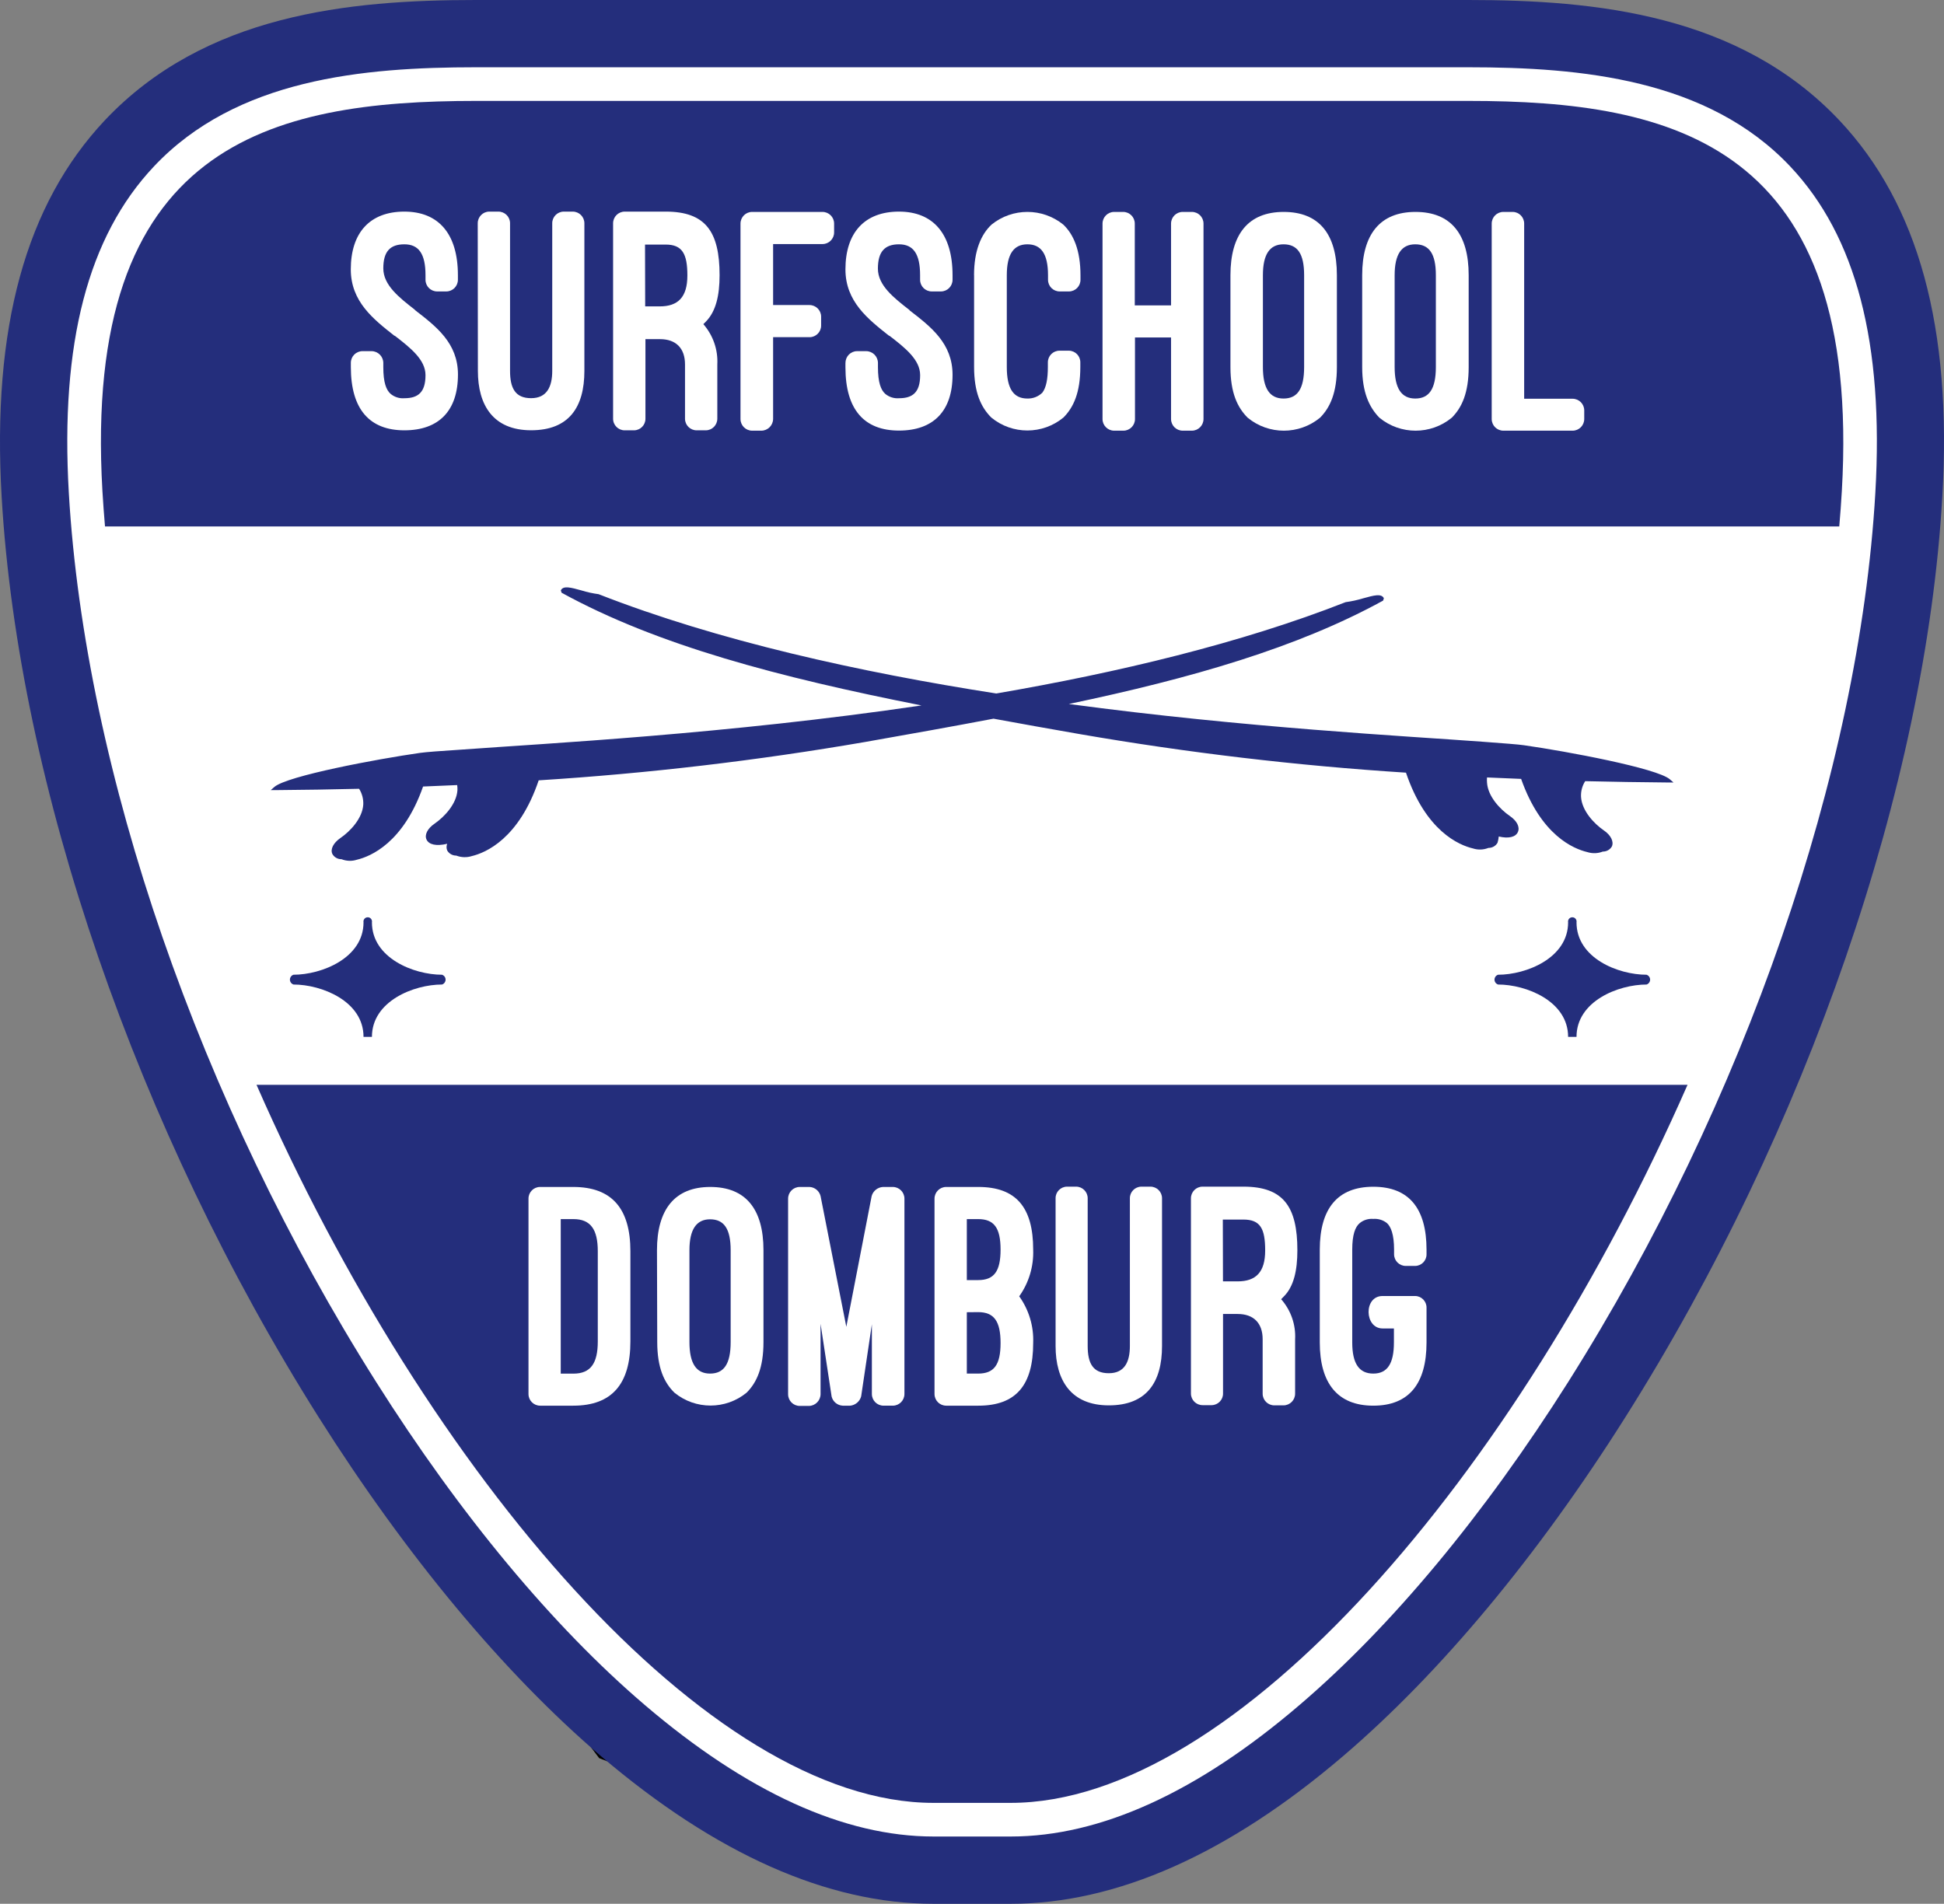 <?xml version="1.0" encoding="UTF-8"?> <svg xmlns="http://www.w3.org/2000/svg" id="Laag_2" viewBox="0 0 377.33 369.59"><rect x="0" y="0" width="377.33" height="369.59" fill="#808080" stroke="none"/><defs><style>.cls-1,.cls-2{fill:#fff;}.cls-2{stroke:#000;stroke-miterlimit:10;}.cls-3{fill:#242e7c;fill-rule:evenodd;}</style></defs><g id="Laag_1-2"><polygon class="cls-2" points="22.35 31.84 52.55 9.38 190.97 5.42 324.83 9.38 357.79 31.84 370.46 83.61 357.79 178.07 298.52 286.15 266.53 329.75 228.44 356.53 175.55 364.09 116.61 340.9 56.27 260.7 13.06 146.77 6.5 62.4 22.35 31.84"></polygon><g id="Laag_2-2"><g id="Layer_1"><path class="cls-3" d="m181.17,350h15c43.66,0,98.12-63.65,131.38-139.4H49.79c33.21,75.75,87.72,139.4,131.38,139.4Z"></path><path class="cls-3" d="m306,179.06c.09-.45-.21-.89-.66-.97s-.89.21-.97.66c-.02.1-.02.21,0,.31,0,6.93-8.12,10.17-13.6,10.17-.52.17-.81.74-.64,1.26.1.3.34.54.64.64,5.48,0,13.6,3.23,13.6,10.16h1.63c0-6.93,8.12-10.16,13.6-10.16.52-.17.81-.74.64-1.26-.1-.3-.34-.54-.64-.64-5.53,0-13.6-3.23-13.6-10.17Z"></path><path class="cls-3" d="m81.55,146.16c-8.35,1.19-25.8,4.46-28.29,6.61l-.71.62h.94c5.48-.04,10.88-.13,16.21-.26.58.91.86,1.99.81,3.07-.17,2.67-2.5,5.17-4.45,6.5-1.33.92-2,2.16-1.54,3.1.36.63,1.04,1.01,1.76,1,.96.38,2.02.42,3,.1,2.65-.63,9-3.26,12.84-14.21,2.22-.08,4.43-.18,6.62-.28.05.33.06.67.05,1-.18,2.66-2.51,5.16-4.45,6.5-1.34.91-2,2.16-1.54,3.1s1.82,1.31,4,.8c-.17.41-.17.88,0,1.29.36.63,1.04,1.01,1.76,1,.96.37,2.02.41,3,.1,2.7-.64,9.16-3.35,13-14.71,21.25-1.34,42.4-3.83,63.38-7.45,8.61-1.52,16.92-3,24.9-4.52,5.46,1,11,2,16.77,3,20.95,3.62,42.07,6.12,63.29,7.48,3.85,11.38,10.32,14.08,13,14.71.98.32,2.04.28,3-.1.73.01,1.41-.37,1.77-1,.12-.4.2-.81.24-1.22,1.88.45,3.27.13,3.71-.86s-.21-2.19-1.55-3.11c-1.94-1.33-4.27-3.83-4.44-6.49-.03-.33-.03-.67,0-1l6.62.28c3.88,11,10.2,13.58,12.85,14.21.98.31,2.04.28,3-.1.73.01,1.41-.37,1.77-1,.41-.94-.21-2.19-1.55-3.1-1.94-1.33-4.27-3.84-4.44-6.5-.06-1.08.22-2.16.81-3.07,5.33.13,10.73.21,16.2.26h.94l-.71-.62c-2.49-2.15-19.93-5.42-28.29-6.61-1.13-.17-3.88-.37-8-.68-14.85-1.1-45.89-2.7-80.37-7.33,23.84-5,44.38-10.94,61-20.07l.15-.45c-.46-1-2-.55-4,0-1.12.34-2.27.59-3.43.75-20.36,8-44.22,13.67-67.8,17.73-26.53-4.14-54-10.2-77.19-19.28-1.13-.15-2.24-.39-3.33-.73-2-.55-3.56-1-4,0l.15.45c18.66,10.24,42.23,16.41,69.85,21.88-37.94,5.6-73.08,7.38-89.2,8.57-4.23.27-6.97.48-8.11.64Z"></path><path class="cls-3" d="m85.8,189.23c-5.49,0-13.61-3.24-13.61-10.17.09-.45-.21-.89-.66-.97s-.89.21-.97.66c-.02.1-.02.21,0,.31,0,6.93-8.12,10.17-13.6,10.17-.52.17-.81.74-.64,1.26.1.3.34.54.64.64,5.48,0,13.6,3.23,13.6,10.16h1.63c0-6.93,8.12-10.16,13.61-10.16.52-.17.81-.74.64-1.26-.1-.3-.34-.54-.64-.64Z"></path><path class="cls-3" d="m357,23.34C337.56,2.77,309.69,0,285,0H92.36c-24.7,0-52.57,2.77-72,23.34C5,39.67-1.59,63.6.32,96.47c3.26,56,26.29,122.86,61.6,178.77,17,26.89,35.9,49.6,54.69,65.66,22.28,19,44,28.69,64.56,28.69h15c20.55,0,42.27-9.65,64.55-28.69,18.8-16.06,37.71-38.77,54.69-65.66,35.33-55.91,58.36-122.74,61.59-178.77,1.94-32.87-4.62-56.8-20-73.13Zm7,72.37c-3.13,53.92-25.42,118.43-59.6,172.56-16.29,25.79-34.32,47.48-52.13,62.7-19.85,17-38.71,25.56-56.07,25.56h-15c-17.36,0-36.22-8.6-56.08-25.56-17.81-15.22-35.83-36.91-52.12-62.7C38.78,214.14,16.5,149.63,13.36,95.71c-1.69-29.09,3.72-49.83,16.52-63.4,16-17,40.57-19.25,62.48-19.25h192.64c21.92,0,46.48,2.29,62.48,19.25,12.8,13.57,18.21,34.31,16.52,63.4Z"></path><path class="cls-3" d="m285,19.59H92.36c-39.83,0-76.4,8.35-72.48,75.74.14,2.28.3,4.57.5,6.87h336.62c.2-2.3.37-4.59.5-6.87,3.89-67.39-32.68-75.74-72.5-75.74Z"></path><path class="cls-1" d="m68.1,70.44c0-1.25,1-2.26,2.25-2.27,0,0,.01,0,.02,0h1.76c1.25.02,2.25,1.02,2.27,2.27v.82c0,3,.56,4.47,1.45,5.23.74.6,1.69.9,2.64.82,2.65,0,4.1-1.14,4.1-4.48,0-3-2.9-5.29-6-7.68v.06c-4.16-3.28-8.5-6.68-8.5-12.92,0-7.12,3.71-11.21,10.39-11.21s10.4,4.35,10.4,12.35v.88c0,1.25-1,2.26-2.25,2.27,0,0-.01,0-.02,0h-1.75c-1.25,0-2.26-1-2.27-2.25,0,0,0-.01,0-.02v-.88c0-4.16-1.32-6-4.1-6s-4.09,1.4-4.09,4.67,3.09,5.67,6.17,8.07h-.06c4.16,3.21,8.38,6.43,8.38,12.54,0,7.05-3.72,10.83-10.4,10.83s-10.39-4-10.39-12.28v-.82Z"></path><path class="cls-1" d="m92.73,43.35c-.01-1.23.98-2.25,2.21-2.27h1.76c1.25-.02,2.28.97,2.3,2.22,0,.02,0,.03,0,.05v28.65c0,3.34,1,5.3,4.09,5.3s4.1-2.27,4.1-5.3v-28.65c-.01-1.23.97-2.24,2.2-2.27h1.77c1.25,0,2.26,1,2.27,2.25,0,0,0,.01,0,.02v28.65c0,7.06-3,11.53-10.34,11.53s-10.33-4.85-10.33-11.53l-.03-28.65Z"></path><path class="cls-1" d="m139.23,81.28c0,1.24-.99,2.25-2.23,2.26h-1.77c-1.24.01-2.26-.99-2.27-2.23,0-.01,0-.02,0-.03v-10.53c0-3.15-1.76-4.91-4.85-4.91h-2.83v15.44c.01,1.24-.98,2.25-2.22,2.26-.02,0-.04,0-.06,0h-1.76c-1.24,0-2.25-1.02-2.24-2.26h0v-37.93c0-1.25,1-2.26,2.25-2.27,0,0,.01,0,.02,0h7.94c7.75,0,10.46,3.91,10.46,12.35,0,3.9-.7,7-2.65,9l-.5.5c1.88,2.15,2.86,4.95,2.71,7.81v10.54Zm-14-21.8h2.83c3.53,0,5.36-1.77,5.36-6s-1-6-4.22-6h-4l.03,12Z"></path><path class="cls-1" d="m159.64,41.14c1.24,0,2.25,1,2.26,2.24,0,.01,0,.02,0,.03v1.7c.01,1.24-.99,2.26-2.23,2.27-.01,0-.02,0-.03,0h-9.58v11.84h7.06c1.24,0,2.25,1,2.26,2.24,0,.01,0,.02,0,.03v1.7c.01,1.24-.99,2.26-2.23,2.27-.01,0-.02,0-.03,0h-7.06v15.88c-.02,1.25-1.02,2.25-2.27,2.27h-1.79c-1.25,0-2.26-1-2.27-2.25,0,0,0-.01,0-.02v-37.93c0-1.25,1-2.26,2.25-2.27,0,0,.01,0,.02,0h13.64Z"></path><path class="cls-1" d="m164.11,70.44c0-1.25,1-2.26,2.25-2.27,0,0,.01,0,.02,0h1.76c1.25.02,2.25,1.02,2.27,2.27v.82c0,3,.57,4.47,1.45,5.23.74.6,1.69.9,2.64.82,2.65,0,4.1-1.14,4.1-4.48,0-3-2.9-5.29-6-7.68v.06c-4.15-3.28-8.5-6.68-8.5-12.92,0-7.12,3.72-11.21,10.39-11.21s10.4,4.35,10.4,12.35v.88c0,1.25-1,2.26-2.25,2.27,0,0-.01,0-.02,0h-1.76c-1.25,0-2.26-1-2.27-2.25,0,0,0-.01,0-.02v-.88c0-4.16-1.32-6-4.1-6s-4.09,1.45-4.09,4.72,3.09,5.67,6.17,8.07h-.06c4.16,3.21,8.38,6.43,8.38,12.54,0,7.05-3.72,10.83-10.4,10.83s-10.39-4-10.39-12.28v-.87Z"></path><path class="cls-1" d="m189.06,53.43c0-4.79,1.38-7.94,3.4-9.83,4.06-3.28,9.86-3.28,13.92,0,2,1.89,3.34,5,3.34,9.83v.88c.01,1.23-.97,2.24-2.2,2.27h-1.83c-1.25,0-2.26-1-2.27-2.25,0,0,0-.01,0-.02v-.88c0-4.22-1.39-6-4-6s-4,1.83-4,6v17.83c0,4.22,1.32,6.11,4,6.11,1.08.03,2.13-.38,2.9-1.14.76-1,1.07-2.7,1.07-5v-.88c0-1.25,1-2.26,2.25-2.27,0,0,.01,0,.02,0h1.83c1.23.03,2.21,1.04,2.2,2.27v.88c0,5-1.32,7.87-3.28,9.83-4.06,3.35-9.94,3.35-14,0-2-2-3.34-4.86-3.34-9.83v-17.8Z"></path><path class="cls-1" d="m227.3,59.29v-15.88c0-1.25,1-2.26,2.25-2.27,0,0,.01,0,.02,0h1.76c1.25,0,2.26,1,2.27,2.25,0,0,0,.01,0,.02v37.93c0,1.25-1,2.26-2.25,2.27,0,0-.01,0-.02,0h-1.76c-1.25,0-2.26-1-2.27-2.25,0,0,0-.01,0-.02v-15.82h-7v15.82c.01,1.24-.99,2.26-2.23,2.27-.02,0-.05,0-.07,0h-1.77c-1.24-.02-2.24-1.03-2.23-2.27v-37.93c0-1.25,1-2.26,2.25-2.27,0,0,.01,0,.02,0h1.73c1.24,0,2.25,1,2.26,2.24,0,.01,0,.02,0,.03v15.88h7.04Z"></path><path class="cls-1" d="m238.83,53.43c0-7.94,3.46-12.29,10.33-12.29s10.33,4.29,10.33,12.29v17.83c0,5-1.32,7.87-3.27,9.83-4.08,3.36-9.97,3.36-14.05,0-2-2-3.34-4.86-3.34-9.83v-17.83Zm6.3,17.83c0,4.16,1.32,6.11,4,6.11s4-1.83,4-6.11v-17.83c0-4.22-1.32-6-4-6s-4,1.95-4,6v17.83Z"></path><path class="cls-1" d="m264.4,53.43c0-7.94,3.47-12.29,10.34-12.29s10.33,4.29,10.33,12.29v17.83c0,5-1.32,7.87-3.28,9.83-4.08,3.36-9.97,3.36-14.05,0-1.95-2-3.34-4.86-3.34-9.83v-17.83Zm6.3,17.83c0,4.16,1.33,6.11,4,6.11s4-1.83,4-6.11v-17.83c0-4.22-1.33-6-4-6s-4,1.95-4,6v17.83Z"></path><path class="cls-1" d="m307.5,81.34c0,1.25-1,2.26-2.25,2.27,0,0-.01,0-.02,0h-13.42c-1.25,0-2.26-1-2.27-2.25,0,0,0-.01,0-.02v-37.93c0-1.25,1-2.26,2.25-2.27,0,0,.01,0,.02,0h1.82c1.23.02,2.22,1.04,2.21,2.27v34h9.39c1.25,0,2.26,1,2.27,2.25,0,0,0,.01,0,.02v1.66Z"></path><path class="cls-1" d="m104.84,272.89c-1.24,0-2.25-1-2.26-2.24,0-.01,0-.02,0-.03v-37.92c-.01-1.24.99-2.26,2.23-2.27.01,0,.02,0,.03,0h6.43c7.56,0,11.09,4.28,11.09,12.47v17.52c0,8.19-3.53,12.47-11.09,12.47h-6.43Zm4-36.22v30h2.46c3.34,0,4.73-2,4.73-6.24v-17.53c0-4.22-1.39-6.23-4.73-6.23h-2.46Z"></path><path class="cls-1" d="m127.52,242.71c0-7.93,3.47-12.28,10.34-12.28s10.33,4.28,10.33,12.28v17.83c0,5-1.32,7.88-3.28,9.83-4.07,3.33-9.93,3.33-14,0-2-1.95-3.34-4.85-3.34-9.83l-.05-17.83Zm6.3,17.83c0,4.16,1.33,6.12,4,6.12s4-1.83,4-6.12v-17.83c0-4.22-1.33-6-4-6s-4,2-4,6v17.83Z"></path><path class="cls-1" d="m163.56,272.89c-1.02-.06-1.89-.77-2.14-1.76l-2.15-14.13v13.67c-.02,1.24-1.02,2.25-2.26,2.27h-1.77c-1.25,0-2.26-1-2.27-2.25,0,0,0-.01,0-.02v-37.97c0-1.25,1-2.26,2.25-2.27,0,0,.01,0,.02,0h1.89c1.02.05,1.89.77,2.14,1.76l5,25.39,4.92-25.39c.28-1,1.17-1.7,2.2-1.76h1.89c1.25,0,2.26,1,2.27,2.25,0,0,0,.01,0,.02v37.92c0,1.25-1,2.26-2.25,2.27,0,0-.01,0-.02,0h-1.78c-1.25,0-2.26-1-2.27-2.25,0,0,0-.01,0-.02v-13.54l-2.08,14c-.27,1.01-1.15,1.74-2.2,1.82h-1.39Z"></path><path class="cls-1" d="m183.66,272.89c-1.25,0-2.26-1-2.27-2.25,0,0,0-.01,0-.02v-37.92c0-1.25,1-2.26,2.25-2.27,0,0,.01,0,.02,0h6.23c7.37,0,10.65,4,10.65,12.16.12,3.24-.83,6.43-2.71,9.07,1.89,2.64,2.84,5.83,2.71,9.07,0,8.13-3.28,12.16-10.65,12.16h-6.23Zm4-36.22v11.84h2.2c3.09,0,4.35-1.7,4.35-5.92s-1.26-5.92-4.35-5.92h-2.2Zm0,18.08v11.91h2.2c3.09,0,4.35-1.7,4.35-5.93s-1.26-6-4.35-6l-2.2.02Z"></path><path class="cls-1" d="m204.89,232.63c-.02-1.23.97-2.24,2.2-2.26h1.76c1.24-.01,2.26.99,2.27,2.23,0,.01,0,.02,0,.03v28.67c0,3.34,1,5.29,4.1,5.29s4.09-2.26,4.09-5.29v-28.67c-.01-1.23.98-2.24,2.21-2.26h1.76c1.24-.01,2.26.99,2.27,2.23,0,.01,0,.02,0,.03v28.67c0,7.06-3,11.53-10.33,11.53s-10.33-4.85-10.33-11.53v-28.67Z"></path><path class="cls-1" d="m251.38,270.56c0,1.25-1,2.26-2.25,2.27,0,0-.01,0-.02,0h-1.76c-1.25,0-2.26-1-2.27-2.25,0,0,0-.01,0-.02v-10.56c0-3.15-1.76-4.91-4.85-4.91h-2.84v15.43c.02,1.23-.97,2.25-2.2,2.27h-1.77c-1.24,0-2.25-1-2.26-2.24,0-.01,0-.02,0-.03v-37.89c0-1.24,1-2.25,2.24-2.26,0,0,.01,0,.02,0h7.94c7.75,0,10.46,3.9,10.46,12.34,0,3.91-.69,7.06-2.65,9l-.5.51c1.89,2.15,2.87,4.95,2.71,7.81v10.53Zm-14-21.8h2.84c3.53,0,5.35-1.76,5.35-6s-.94-6-4.22-6h-4l.03,12Z"></path><path class="cls-1" d="m274.69,251.6c1.23.02,2.22,1.04,2.2,2.27v6.74c0,8-3.4,12.28-10.33,12.28s-10.39-4.34-10.39-12.28v-18c0-8,3.46-12.22,10.39-12.22s10.33,4.22,10.33,12.22v.88c.02,1.23-.97,2.25-2.2,2.27h-1.83c-1.25,0-2.26-1-2.27-2.25,0,0,0-.01,0-.02v-.88c0-3-.63-4.47-1.38-5.16-.75-.6-1.69-.89-2.65-.82-.95-.08-1.9.21-2.64.82-.89.75-1.45,2.26-1.45,5.16v18c0,4.09,1.32,6.05,4.09,6.05s4-2,4-6.05v-2.71h-2.2c-3.53,0-3.72-6.3,0-6.3h6.33Z"></path></g></g></g></svg> 